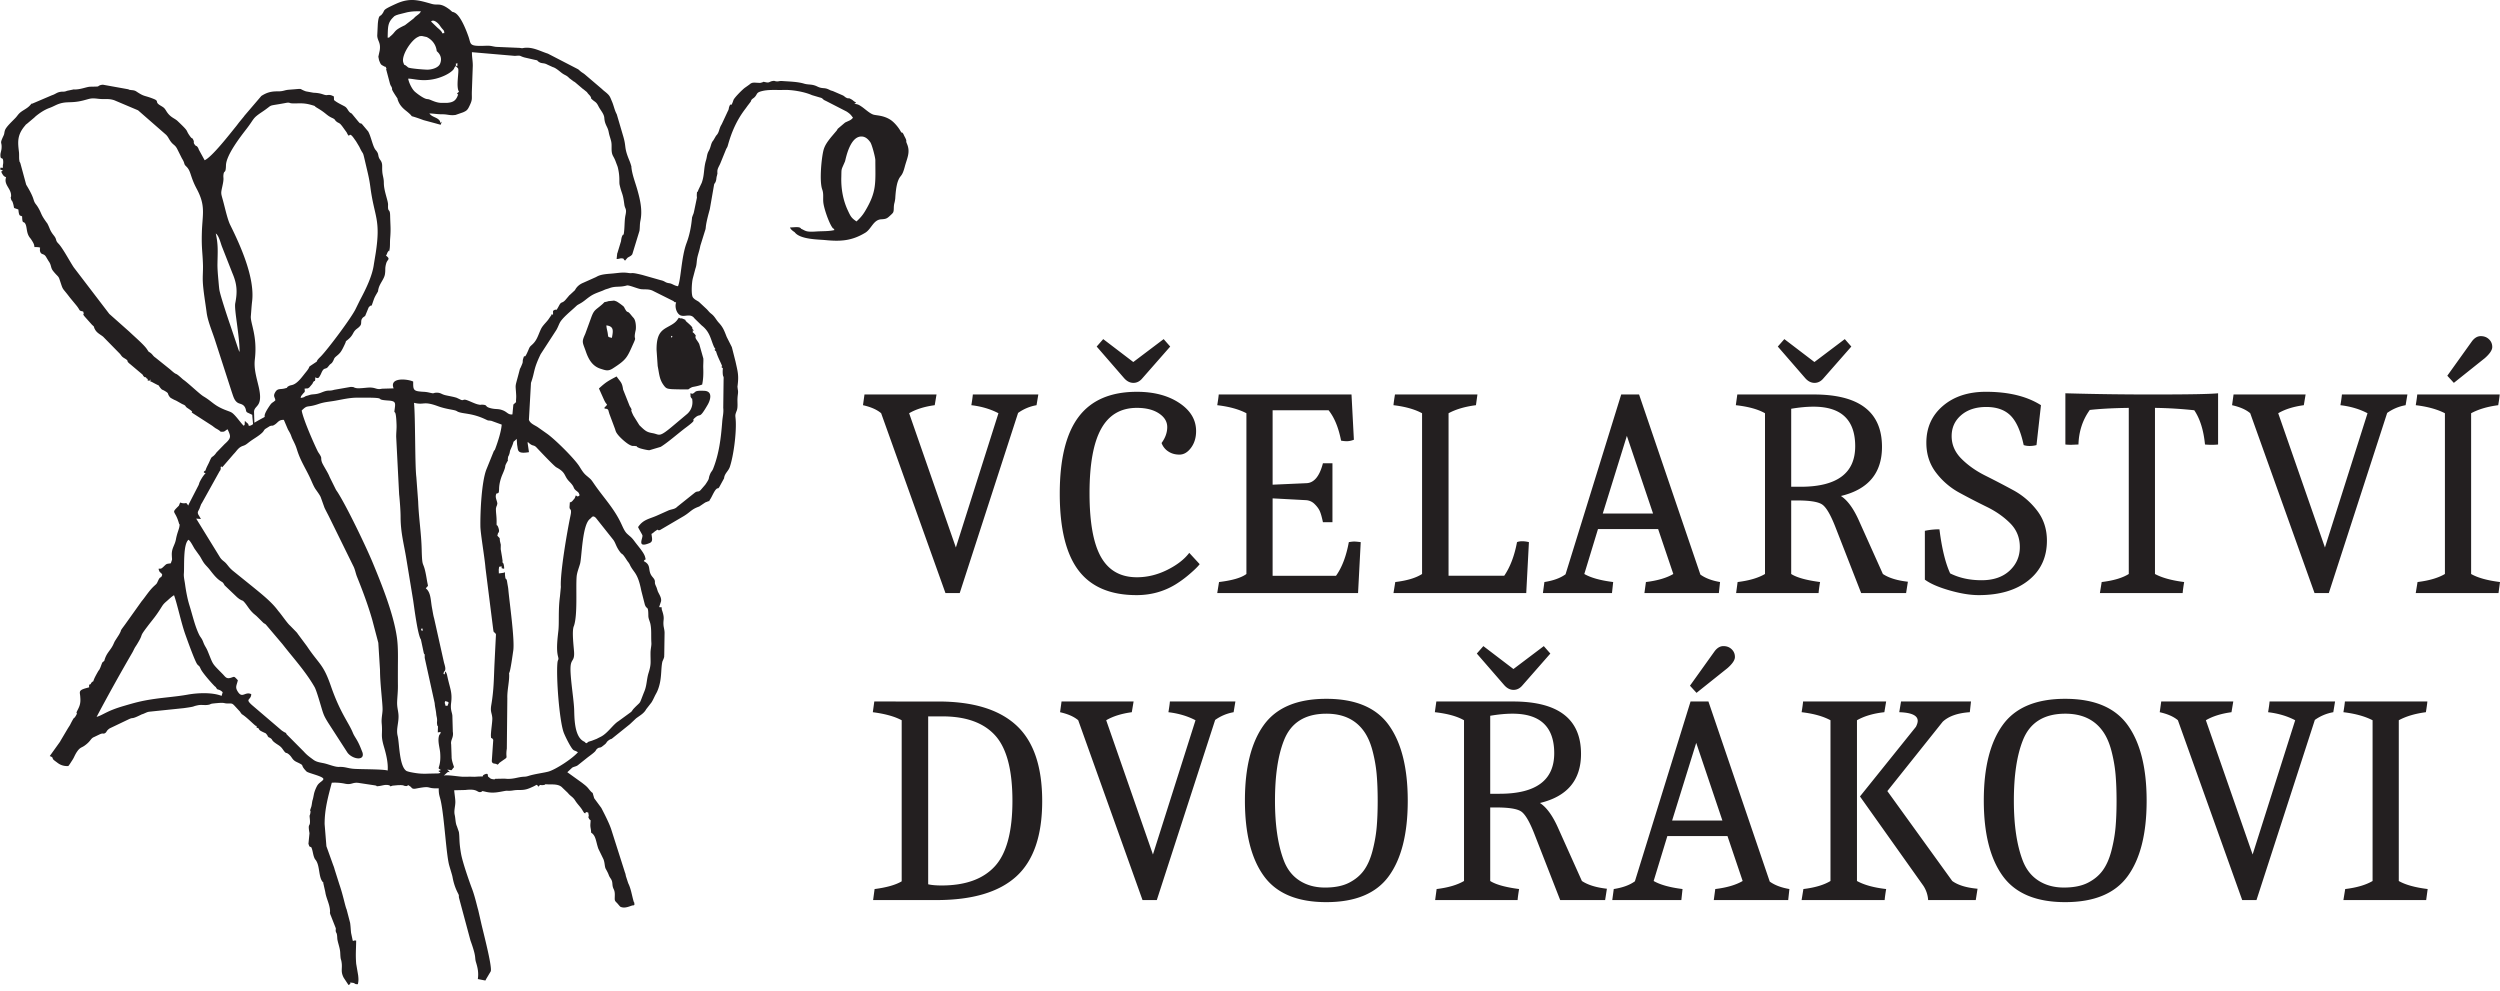 <svg xmlns="http://www.w3.org/2000/svg" xml:space="preserve" width="265" height="105" viewBox="0 0 265 105"><path d="M67.781 47.498c.15.062.885.24 1.06.224l1.189-.354c.71-.42 1.93-1.495 2.657-2.035 1.466-1.088.42-.567 1.005-1.07.614-.528.383.264 1.33-1.374.259-.448.582-1.414-.36-1.462-1.125-.056-.884.145-1.22.294-.173.078-.295-.213-.247.162l.004.164c.209.414.146-.016.196.479a1.64 1.64 0 0 1-.548 1.345l-1.322 1.111c-1.749 1.488-1.535 1.078-2.345.934-.613-.108-.767-.214-1.407-.846l-.634-1.018c-.5-1.022.079-.246-.395-1.014l-.698-1.754c-.102-.763-.27-.776-.687-1.38-.903.476-1.139.6-1.871 1.274l.462 1.032.027.06c.367.839.438.43.3.739-.128.116-.411.322.024.322.218.095.166.145.263.434l.02.071.023.068.59 1.578c.08.271.106.337.261.548.262.355.899.919 1.243 1.103.378.202.362.114.584.142.49.06-.068-.01.496.223m3.354-11.835c.008-.184-.03-.033.093-.029.143.005-.103.296-.093.029m-6.274.151c-.485-.116-.363-.044-.453-.559-.051-.29-.117-.453-.13-.765.8.107.73.542.583 1.324M41.66 1.857c.013-.013.03-.034.044-.046.146-.136.068-.082.207-.153.141-.074.173-.065.325-.123l.94-.237c.556-.104.817-.106 1.438-.1-.073.126-.047.116-.19.267l-.407.315-.045.046c-.02.018-.07.077-.089.095-.014.013-.032.033-.046.045l-.912.706c-1.277.594-.89.654-1.588 1.211-.12.095.03.092-.246.112.03-1.127-.003-1.57.569-2.138m50.032 20.536c-.302.502-.556.751-.9 1.08-.555-.373-.625-.529-.94-1.207-.477-1.027-.709-2.248-.673-3.475.03-1.006-.048-.657.392-1.684.059-.138.465-2.573 1.685-2.636.46-.025.77.28 1.001.612.171.245.53 1.597.53 1.904 0 2.41.174 3.293-1.095 5.406M47.18 74.32c.485.103.399.115.249.508-.253-.091-.116.2-.26-.23-.047-.14-.002-.16.011-.278m9.02-27.254c.041.027.063.043.084.058l.027.014c.264.14.243.034.502.233.002.002 1.89 2.02 2.16 2.166 1.071.574.772.894 1.379 1.51.628.637.328.6.686.932.02.019.085.064.106.082.091.077.154.108.195.187.144.269.117.31-.127.378l-.174-.118-.118.303-.192.23c-.01.011-.025.034-.034.046l-.148.127c-.026.015-.055.003-.146.043 0 .096-.032.475-.032.487.02.367.194.12.153.62-.01.113-.059.339-.068.384-.33 1.568-1.097 6.009-1.001 7.465l-.096 1.007c-.198 1.452-.072 2.746-.166 3.615-.088.82-.243 1.969-.041 2.74.119.458-.023.226-.065.73-.13 1.556.195 5.879.64 7.26.114.357.763 1.678 1.036 1.915.126.11.205.067.501.26-.693.768-2.428 1.848-3.105 2.04-.474.136-1.482.255-2.135.467a1.5 1.5 0 0 1-.462.084c-.681.024-1.176.315-2.074.204l-.963.02c-.237.042.142.098-.273.041-.31-.042-.274-.117-.506-.265l-.06-.294c-.22.009-.021-.062-.263.03-.14.052-.171.096-.222.128l-.021.044c.091-.062-.15.302 0 0a.5.5 0 0 0-.072.067 8 8 0 0 0-.612.021c-.307.022-.201.007-.486.004-.413-.006-.49.008-.92.004-.456-.005-1.717-.237-2.043-.119l.325-.299c.183-.115.01-.105.308-.062-.084-.115-.164-.18-.268-.27.631.038.306.2.719-.27-.04-.148-.27-.712-.257-1.1l-.045-1.296c-.092-.514.286-.702.173-1.366l-.045-1.622.001-.04c-.029-.406-.23-.614-.136-1.37.14-1.122-.1-1.473-.376-2.72-.025-.112-.067-.313-.091-.371-.083-.2-.067-.15-.168-.26l-.045.306c-.207 0-.1-.161-.069-.276.29-.215.038-.735-.029-1.073l-1.021-4.574c-.098-.323-.155-.751-.228-1.125-.147-.76-.1-1.637-.657-2.06l.083-.1c.21-.267.173.061.016-.89-.372-2.253-.475-.817-.534-3.153-.043-1.716-.311-3.336-.373-5.062l-.193-2.592c-.16-1.272-.094-6.256-.246-7.872 1.118.275.94-.227 2.527.355.892.329 1.687.37 1.946.495.192.093.07.057.237.12.568.214 1.467.123 2.843.772.408.191.175.095.642.167l1.098.4c-.046.736-.423 1.87-.668 2.528-.126.337-.072.109-.167.283l-.805 1.99c-.477 1.3-.637 4.255-.618 5.975.008.775.469 3.424.539 4.422l.817 6.49c.078.532.08.162.296.543-.057 1.053-.096 1.912-.148 2.94-.085 1.658-.058 2.83-.345 4.526-.131.77.053.808.103 1.387.031.354-.178 1.555-.145 1.958.032.395.024-.01.245.377l-.155 2.264c.08.367.352.165.599.368.271-.182.072-.084.19-.18.015-.011.035-.029.052-.04 1.102-.806.559-.194.753-1.487l.054-5.343c-.03-.911.262-1.899.183-2.667.132-.055.391-2.039.44-2.337.184-1.14-.393-5.103-.52-6.533-.015-.183-.061-.406-.097-.615-.065-.397-.05-.406-.206-.545l-.047-.336-.008-.324c-.133.07-.059.044-.252.079-.088.017-.293.038-.392.055l-.011-.403.041-.302.263-.052c.024.277-.066.154.19.26.044-.076.124.144.058-.308-.04-.264-.063-.263-.167-.385l.025-.128-.07-.477-.133-.785.01-.468-.09-.383-.03-.312-.245-.255.068-.268c.16-.15.12-.344.046-.57-.178-.534-.2.021-.193-.616.006-.64-.077-.907-.072-1.428.07-.34.079-.184.15-.516-.02-.356-.292-.668-.095-1.076.299-.031.248-.148.28-.43-.004-.608.194-1.227.362-1.61.51-1.165.09-.6.516-1.36.148-.265.002.033.058-.338.052-.348-.014-.032.108-.333.13-.32.067-.364.162-.57.576-1.25.047-.55.663-1.153l.044.642c.12.54-.064.995 1.255.769l-.154-1.052c.18.036.094.061.282.187M62.541 55c.207-.149.278-.439.628-.096l1.84 2.317c.256.35.277.683.668 1.223.359.495.163-.014.772.942.111.174.16.198.26.37.081.137.041.083.091.182.41.807.807.778 1.18 2.685l.369 1.448c.212.627.37.02.375 1.19 0 .336.163.582.226.913.124.648.05 1.22.097 1.981.019.298-.09.629-.092 1.068-.006 1.047.09 1.16-.211 2.122-.206.659-.172 1.277-.43 1.914-.645 1.599-.26.939-1.13 1.847-.118.121-.174.245-.28.355l-1.356.989c-.571.355-1.144 1.287-1.87 1.648-.17.085-.257.127-.422.215l-.521.204c-.442.138-.36.084-.532.265-.427-.14.008-.007-.26-.16l-.087-.046c-1.014-.542-.963-2.61-.996-3.397-.055-1.277-.523-3.892-.35-4.762.109-.548.407-.425.337-1.37-.046-.627-.231-2.12-.034-2.646.008-.021.02-.044.027-.066.4-1.17.182-4.006.284-5.227.036-.432.258-.973.363-1.355.189-.688.223-4.154 1.055-4.753M44.667 66.603c.158.172.132-.25.13.28-.195-.132-.175.017-.13-.28m1.99 13.177c.127 1.646-.443 1.628.045 1.791-.109.128.168.092-.191.108.026.32-.023.035.14.163-.02.067.168.053-.168.14l-1.013.021c-.813.038-1.267-.016-2.01-.167a3 3 0 0 1-.352-.102c-.798-.452-.77-2.977-.955-3.723-.19-.756.153-1.439.083-2.284-.041-.478-.161-.769-.139-1.354.023-.579.088-1.054.082-1.72-.006-.571-.004-1.143-.003-1.715.001-1.092.046-2.3-.099-3.336-.35-2.506-1.586-5.578-2.55-7.909-.727-1.757-2.743-5.955-3.747-7.528-.06-.094-.12-.167-.18-.273l-.663-1.339c-.165-.461-.725-1.272-.825-1.59-.16-.513.102-.307-.326-.947-.06-.089-.055-.078-.095-.15l-.023-.048c-.388-.786-1.552-3.417-1.687-4.305.666-.66.505-.256 1.756-.682.698-.238 1.126-.232 1.908-.376.673-.124 1.415-.292 2.107-.3 3.923-.04 1.557.185 3.405.302.854.055.76.269.66 1.045-.063.497.154-.392.217 1.544.014.424-.043.844-.038 1.266l.311 6.087c.073.663.155 1.776.155 2.387.001 1.686.367 2.937.607 4.433l.726 4.418c.097.633.474 3.67.82 4.144l.303 1.426a1 1 0 0 1 .033.104c.008.002.026.015.066.056l.003.366 1.056 4.799c.022.398.138.747.172 1.223.044.301.079.288.086.594.003.164-.028.19-.006.368.033.283.046.189.1.28l-.016.43-.005.21.314-.055c-.11.437-.094.189-.14.293-.249.574.036 1.377.077 1.905m-5.564 1.897c-.478-.157-2.868-.124-3.607-.184-.652-.052-.91-.23-1.553-.2-.375.018-1.012-.235-1.417-.344-.465-.126-.905-.124-1.3-.417-.415-.308-.654-.464-1.023-.875l-1.822-1.834c-.097-.159.071-.067-.21-.202-.118-.065-.177-.107-.29-.182l-3.146-2.688c-.823-.728-.1-.502-.093-1.17-.673-.332-.952.563-1.47-.34-.247-.428-.067-.607.05-1.135-.458-.491-.332-.372-.791-.248-.44.119-.542-.128-.81-.399-1.214-1.232-.978-.941-1.604-2.457-.161-.39-.303-.507-.45-.905-.19-.508-.292-.483-.477-.874-.442-.931-.687-2.064-1-3.057-.197-.628-.357-1.44-.466-2.242-.052-.382-.155-.772-.124-1.134.061-.723-.096-3.121.491-3.576.209.141.454.634.596.874l.032.058.483.677c.167.203.313.55.513.834.176.252.39.436.587.684.327.415.682.9 1.129 1.213l.11.07.055.036c.105.075.054 0 .19.168.115.143.041.082.137.223l1.336 1.274c.242.18.097.105.378.262.207.115.172.021.382.259.3.34.477.715.876 1.104.18.175.018.026.189.17l.196.164.046.043.045.045c.014.012.033.032.046.044l.499.496c.21.217.18.138.36.274l1.778 2.097c1.147 1.476 2.445 2.88 3.399 4.543.186.325.535 1.533.66 1.953.275.923.31 1.071.782 1.833l2.055 3.182c.539.696 1.866.902 1.578-.045l-.153-.384-.026-.065c-.372-.934-.65-1.165-.833-1.614-.448-1.106-1.339-2.097-2.333-4.966-.824-2.38-1.23-2.264-2.54-4.224l-.888-1.195c-.127-.16-.103-.173-.276-.35l-.624-.638c-.27-.219-.91-1.166-1.206-1.501a2 2 0 0 1-.081-.1c-.688-.933-1.778-1.782-2.699-2.537l-2.095-1.69c-.363-.323-.367-.37-.649-.707-.256-.307-.427-.32-.679-.675l-2.541-4.13.492.039a.2.2 0 0 0-.014-.047l-.179-.298c-.287-.418-.011-.5.092-.872l.14-.364.037-.05.036-.055 1.874-3.371c.12-.17.009.059.095-.16.094-.24-.031-.073.044-.329.253-.062-.022.26.31-.125l1.05-1.217c.272-.266.43-.582.773-.77.203-.113.266-.083.495-.217.116-.068.31-.229.415-.308.444-.333.929-.582 1.315-.943.205-.191.156-.223.321-.4l.505-.316c.362-.122.209.046.543-.172.345-.225.393-.503.948-.495l.43 1.012c.085.156.188.309.286.529.081.18.109.318.208.515.493.979.375.918.669 1.676.332.857.855 1.686 1.242 2.544.151.333.306.73.501 1.034.091.142.517.7.586.925l.388 1.083c.165.35.343.667.512 1.013l2.53 5.144c.189.342.266.82.396 1.14.617 1.533 1.158 2.966 1.627 4.596l.639 2.427.18 2.888c.001 1.472.293 3.584.27 4.236-.015.437-.141.9-.09 1.432.112 1.175-.14 1.19.244 2.482.24.811.452 1.731.388 2.498M23.49 73.763c-.982-.384-2.503-.33-3.61-.13-1.195.214-2.337.284-3.52.455-1.425.206-2.105.41-3.294.758-1.791.527-2.083.92-2.827 1.145a204 204 0 0 1 3.77-6.787c.116-.2.136-.267.246-.476.075-.143.155-.248.24-.386.86-1.4.11-.586 1.134-1.939.613-.81.847-1.02 1.48-2.034.101-.161.176-.278.309-.415.093-.097.227-.207.332-.3.202-.183.447-.414.698-.562.346.945.763 2.96 1.21 4.2.138.383 1.024 2.884 1.271 3.15.2.216.172.079.346.468.214.476 1.527 1.92 1.546 1.879.008-.015.032.03.048.043l.146.222c.268.09.383.111.588.323zm.356-30.322c-1.188-.477-1.341-.872-2.277-1.426-.373-.221-1.444-1.246-2.015-1.682-.172-.133-.072-.036-.253-.2-.947-.86-.349-.151-1.269-.978l-1.555-1.247c-.253-.168-.29-.308-.458-.447-.352-.294-.134.016-.448-.454-.32-.48-1.405-1.404-1.855-1.842l-2.133-1.893-3.765-4.93c-.405-.603-1.18-2.07-1.628-2.524-.366-.37-.115-.392-.49-.863-.418-.527-.388-.68-.633-1.168-.078-.157-.006-.033-.106-.171-.698-.96-.5-.904-.915-1.612-.248-.424-.351-.387-.491-.86-.156-.52-.51-1.125-.78-1.568l-.615-2.268c-.146-.371-.046.095-.114-.33-.04-.244-.005-.602-.038-.872-.122-1.024-.202-1.747.579-2.71l.126-.145.019-.02c-.253.23.337-.35 0 0l.074-.068.734-.62c.153-.12.176-.168.284-.255.424-.338.894-.653 1.414-.843.247-.09.402-.169.626-.276 1.135-.545 1.533-.15 2.99-.529.77-.2.772-.262 1.582-.167.686.081 1.024-.057 1.664.147l2.533 1.072 2.985 2.607c.206.233.192.261.365.536.391.622.548.42.847 1.05l.45.9c.374.589.146.559.462.858.523.5.39 1.03 1.103 2.363.985 1.84.609 2.652.551 4.65-.047 1.679.075 2.007.118 3.425.018.596-.046 1.213-.016 1.81.047.939.273 2.227.402 3.223.118.911.572 1.974.857 2.841l1.808 5.594c.169.482.269.929.65 1.154.27.16.766.084.88.907.02.02.049.024.06.06.01.034.043.044.058.053l.524.248c.017.354.07.71.081.974-.077.077-.042.067-.215.143-.174.075-.069.023-.23.055-.096-.317-.02-.13-.419-.531-.049.65.011.352-.128.517-.267-.265-.566-.69-.856-1.012-.436-.484-.477-.415-1.124-.676m-.339-17.35 1.12 2.85c.5 1.162.548 1.986.308 3.204-.133.682.473 3.468.458 5.17l-.064-.13c-.007-.018-.021-.044-.029-.065l-.911-2.704c-.176-.504-1.062-3.148-1.143-3.729-.037-.27-.065-.634-.089-.897-.05-.546-.117-1.265-.108-1.795.022-1.303.094-2.046-.18-3.248.321.225.477.887.638 1.343m.058-6.33c.212-.949.074-.839.12-1.24.066-.542.244-.035.266-.992.025-1.088 1.523-3.02 2.179-3.867.856-1.105.597-1.095 1.64-1.79 1.372-.916.326-.543 2.558-.965.396-.075.314.035.617.05.714.034 1.165-.097 2.101.18.534.157.126.04.59.312.957.562.962.775 1.57 1.053.398.182.205.192.49.41.142.109.186.095.289.168.134.097.085.067.188.18l.082.099.488.675c.418.883.113-.336.823.704.063.092.074.11.153.21l.373.621c.521 1.12.271.11.71 1.995.191.816.34 1.388.453 2.256.418 3.209 1.123 3.386.57 6.996l-.192 1.165c-.16 1.275-.889 2.733-1.48 3.837l-.449.912c-.424.915-2.953 4.289-3.698 5.05l-.045.045c-.632.618-.134.338-.552.616-1.08.723-.263.132-1.023 1.053-.313.38-.75 1.033-1.268 1.262-.215.094-.34.066-.533.18-.414.24.178.08-.395.236-.481.132-.748-.032-.997.369-.29.466-.049.54-.008.889-.272.283-.327.168-.601.57-1.268 1.857.403.625-1.623 1.808l-.035-1.155c.02-.752 1.017-.43.484-2.691-.233-.99-.515-1.89-.399-2.868.293-2.48-.484-3.837-.424-4.575.038-.464.078-1.113.135-1.58.306-2.524-1.264-5.965-2.32-8.093-.3-.604-.558-1.835-.783-2.645-.202-.732-.221-.689-.054-1.44M9.6 72.73c.01-.045.006-.106.02-.212-.014.107-.009.167-.02.212m86.53-57.51c-.172-.39.09-.138-.258-.775-.012-.02-.11-.237-.118-.249-.194-.312-.107.043-.307-.314-.221-.395-.667-.934-1.069-1.191-.689-.44-1.364-.444-1.726-.522-.415-.09-.948-.615-1.312-.859-.298-.202-.42-.269-.785-.3.326-.2.168-.049.158-.16-.292-.154-.247-.198-.487-.33-.39-.212-.169-.024-.44-.126-.198-.074-.22-.15-.418-.27l-1.081-.47c-.364-.104-.216-.073-.507-.199-.446-.192-.6-.018-1.156-.289-.564-.277-.91-.153-1.4-.302-.672-.207-1.621-.223-2.28-.273-.343-.026-.366.047-.6.036-.277-.014-.177-.089-.48-.034-.273.05-.328.189-.592.142-.631-.111-.08-.077-.705.054l-.476-.026c-.26-.013-.405-.004-.606.157-.015.012-.034.032-.049.044l-.423.3c-.242.147-1.184 1.093-1.267 1.345-.311.95-.23.164-.426.646-.105.26-.019.26-.183.554l-.593 1.27c-.095.209-.134.205-.243.505-.059.162-.105.369-.196.534-.137.248-.14.147-.29.42l-.201.344c-.012.015-.031.033-.043.049-.24.318-.199.642-.451 1.081-.197.343-.165.606-.282.975-.26.825-.146 1.517-.446 2.362l-.01.034c.04-.08-.009.032 0 0l-.042.084-.33.697c-.002.006-.004.03-.006.037-.002.009-.012.031-.015.04-.08.207-.105-.044-.125.35-.027.534.088.004-.105.913l-.187.9c-.065.317-.087.267-.179.544-.067.203-.021.017-.048.225l-.005.057c-.09.878-.261 1.723-.564 2.529-.562 1.497-.592 3.88-.909 4.58-.402-.05-.606-.276-.915-.316-.49-.064-.431-.22-.904-.32l-1.957-.557c-.23-.057-.793-.195-1.01-.198-.247-.003-.174.03-.492-.016-.574-.082-.924-.012-1.592.054-.543.053-1.199.062-1.684.308l-.166.088-1.308.585c-.404.164-.706.42-.894.79l-.534.496c-.015.012-.038.027-.053.04l-.416.491c-.36.411-.428.13-.67.585-.455.852-.15.208-.652.588l.003.389c-.323-.017-.135-.037-.196.092-.146.183-.227.34-.373.52-.25.31-.56.582-.736.97-.291.64-.405 1.151-.917 1.61-.254.229-.256.242-.377.529-.592 1.409-.331.175-.568.962-.093.309.007.264-.1.536-.393.985-.084-.042-.442 1.287-.344 1.283-.262.829-.199 2.039.016.302-.028.484-.013.735l-.286.258-.099 1.044c-.474.05-.527-.245-1.024-.436-.494-.191-.697-.082-1.23-.209-.74-.175-.322-.339-.871-.383-.336-.027-.108.065-.555-.038-.374-.087-1.083-.47-1.338-.493-.213-.019-.2.1-.427.018l-.472-.223c-.383-.121-.766-.174-1.175-.269-.513-.119-.493-.315-1.118-.258l-.204.057c-.382-.053-.514-.138-1.022-.164-.227-.01-.293-.02-.493-.044-.615-.077-.59-.344-.59-1.04-.602-.287-2.561-.48-2.074.722l-1.23.036c-.615.14-.64-.148-1.381-.123-.302.01-1.04.118-1.336.061-.397-.076-.123-.113-.597-.129l-1.753.307c-.571.174-.54-.02-1.178.219-.219.082-.333.142-.614.205-.281.061-.494.046-.724.097l-.322.098c-.411.102-.173.16-.722.247.094-.355-.013-.093.165-.34.266-.367.32-.187.251-.647.481-.064.251.04.509-.132l.323-.381c.013-.025.045-.102.059-.126.197-.363.237.066.249-.567l.116.06c.23.08.284-.051.403-.259l.066-.122.084-.191c.254-.555.394-.306.635-.543l.237-.289c.014-.014.036-.028.05-.04.015-.014.038-.028.052-.04.126-.112.077-.034.175-.183.239-.363.085-.355.438-.646.177-.147.244-.204.372-.352.19-.224.372-.624.512-.922.219-.462-.037-.168.271-.426.138-.117.384-.3.593-.696l.065-.119c.252-.403.457-.38.71-.72l.027-.044c.102-.178.018-.44.121-.63.124-.226.214-.21.363-.352l.363-.883.027-.04.035-.036c.359-.345.158.171.367-.428.195-.558.186-.547.445-.995.219-.379.064-.092.186-.544.147-.536.594-.988.67-1.489.08-.532-.024-.578.13-1.134.134-.478.5-.418-.019-.837.128-.174.102-.242.19-.378.282-.437-.014.365.166-.164.099-.42.047-.814.085-1.268.088-1.041.022-1.35-.002-2.436-.02-.827-.263-.25-.22-1.125.02-.432-.448-1.461-.447-2.34.001-.513-.13-.717-.166-1.217-.04-.569.074-.815-.211-1.207-.335-.46-.065-.57-.486-1.053-.311-.357-.485-1.42-.796-1.97l-.666-.792c-.25-.193-.054.12-.38-.255l-.658-.8c-.188-.182-.06-.035-.202-.143-.252-.194-.291-.506-.602-.674-.328-.178-.846-.418-1.115-.664l-.013-.38c-.269-.135-.402-.198-.767-.138-.332-.005-.522-.23-1.391-.256l-.81-.148c-.9-.318-.074-.297-1.757-.177-.542.038-.599.18-1.214.177-.72-.006-1.166.115-1.751.488l-1.795 2.099-.037.055-.04.053-.481.585-.04.052-.238.312-.08.1c-.66.814-2.518 3.208-3.298 3.558l-.608-1.107c-.061-.131-.036-.137-.113-.25-.18-.264-.154-.059-.325-.292-.216-.29.006-.211-.177-.548-.148-.275-.066.01-.31-.325-.595-.812.032-.338-1.341-1.64-.331-.313-.777-.367-1.197-1.063-.218-.36-.287-.374-.657-.601-.584-.36-.062-.43-.668-.673-1.049-.42-.944-.192-1.84-.789-.247-.165-.463-.125-.707-.175-.18-.037.036.026-.154-.061l-2.691-.484a2 2 0 0 0-.226.032c-.528.177.13.157-1.109.18-.385.007-1.055.317-1.703.292-.01 0-.035-.007-.045-.007l-.729.152c-.002.001-.055.033-.178.063-.193.046-.253.01-.446.035-.461.056-.56.245-.97.372l-1.994.851c-.264.133-.007-.136-.324.217-.353.393-.861.543-1.197.914-.079.086-.215.272-.282.347-.313.354-1.078 1.013-1.19 1.42-.085.307-.027.298-.156.571-.432.915-.136.545-.192 1.306-.017.242-.115.49-.12.658-.02.68.254.144.293.693.026.368-.07.36-.022.708-.592.006-.085-.027-.317.108.176.167-.184.064.274.14l-.036.106c-.172.038-.084-.013-.073.123 0 .01.008.048.01.058s.02.039.035.055c.183.328.26.332.435.42-.262.75.462 1.141.526 1.835.037.403-.09.116 0 .47.066.258.092.08.2.423.219.703-.082.425.578.69.068.8.183.587.396.731.024.942.167.374.373.85.147.337.087.87.388 1.321.096.144.117.134.228.31.218.345.291.467.316.767.83 0 .558.117.579.182.016.05-.022.155.03.306.127.367.382.157.615.539l.271.453c.333.447.197.692.485 1.053.452.57.555.52.671.863.447 1.328.191.743 1.11 1.96l.692.839c.467.584.194.52.715.636.184.54-.195.083.169.549l.768.861c.351.315.104.11.317.495.206.376.568.529.861.765l1.653 1.685c.315.297.23.377.588.59.634.378.072.205.625.633l1.305 1.101c.055.07.076.143.113.176.183.163-.032.059.25.121.09.123.043.116.19.171.01.255-.047.171.248.171l.087-.158-.06.254c.237.07.086.017.317.135l.293.155c.484.24.16.04.474.413.194.232.166.136.436.295.48.282.278.25.46.531.128.198.143.198.513.395.105.056.157.064.305.143l.58.329c.48.2.256.193.512.39l.054.037c.944.622.14.26.602.573l2.028 1.308c.1.076.16.127.254.192.133.094-.024-.008.108.074l.117.065c.581.33.23.294.601.298.258.003.296-.152.539-.26.35.749.418.914-.31 1.56l-.849.875c-.1.118-.091.14-.197.252-.363.393-.26.035-.582.767-.082.186-.078.165-.148.306-.099.198-.205.41-.255.607-.002.001-.416.201.015.28-.342.34-.622.905-.662 1.01-.044.12-.025.122-.093.27l-1.011 1.967c-.053.111-.019.081-.084.184-.258-.387-.161-.216-.513-.235l-.103-.014c-.021-.003-.097-.027-.114-.03a.4.4 0 0 1-.105-.036h-.02l-.136.335c-.882.883-.413.373.006 1.848.084.295.109-.048.054.355-.04.29-.245.689-.367 1.353-.12.659-.464.928-.44 1.666.022.644.081.323-.103.879-.203.05-.303.015-.496.111-.02.01-.211.188-.213.19-.396.399-.368.223-.594.285.134.527.216.28.392.632-.162.48-.166.06-.417.587-.185.388-.126.317-.415.58-.521.472-.882 1.064-1.262 1.535-.017.022-.067.08-.084.1L13.256 66.2c-.732.989-.216.318-.64 1.074l-.386.603c-.093.145-.085.144-.155.293l-.084.185c-.304.626-.726.87-.936 1.696l-.2.162c-.078.151-.156.41-.228.572-.151.343-.101.153-.269.455-.166.298-.394.698-.465.975-.14.082-.056.005-.162.11-.108.105-.037.045-.122.19l-.163.073v.27c-.23.059-.644.163-.813.275-.274.181-.137.373-.123.777.06.655-.074.948-.307 1.401-.244.476.115.084-.162.556-.292.5-.023-.195-.629 1l-.212.33-.033.058-.77 1.3-.025.055-1.097 1.53.177.076c.27.174-.029.142.379.445l.213.157c.345.278.71.403 1.193.385.153-.172.263-.375.406-.59.188-.284.192-.35.346-.643.08-.154.256-.433.414-.58.194-.18.311-.176.553-.347.695-.49.633-.767 1.021-.921l.581-.278c.399-.189.37 0 .589-.14.186-.116.111-.251.486-.5l1.955-.934c.668-.319.183.072 1.361-.509.22-.108.068-.017.285-.111.55-.238.353-.178 1.074-.26l3.186-.33c1.43-.2.735-.15 1.502-.307.314-.065.65.006.97-.028.419-.045.244-.113.62-.154 1.412-.154.998-.003 1.581-.003.417 0 .443-.024.698.242l.561.608c.1.119.015.043.111.162.157.194.023.064.236.213.571.402 1.339 1.225 1.371 1.147.007-.016.037.018.053.03l.015.182.166.014c.135.248.172.268.421.393.452.23.308.094.496.323.13.159.007.093.166.246.19.183-.055-.048.164.088.391.243-.02.185.847.738.385.246.433.39.625.642.277.367.197.074.57.408.013.012.033.03.046.045l.045.046c.222.24.262.477.683.675 1.015.48.246.189 1.05 1.007.169.172 1.683.49 1.78.765.064.182-.38.355-.591.654-.12.167-.326.62-.397.953-.059.28-.07.38-.13.6-.068.244-.003-.066-.063.25l-.055.346c-.022.103-.01.07-.037.163l-.109.315c-.04.285.071-.02.005.38-.052.307-.103.122-.062.497.126 1.18-.255.324-.027 1.617l-.11 1.125c.127.344.052.257.301.365.15.312.166.685.288 1.029.106.296.14.234.262.453.356.631.232 1.697.657 2.192.02.024.035.037.047.05-.02-.125.092.085 0 0l.01.047.221.98c.088.653.467 1.272.5 1.98.01.203-.008.106-.01.24l.062.206.021.039.536 1.362.005.041-.015.244c.058.327.14.098.169.772.016.392.291 1.006.314 1.54.04.915.08.534.154 1.09.082.617-.134.918.222 1.579l.502.76c.472-.226-.124-.299.415-.237.34.038.175.172.577.147.083-.364.073-.547.029-.945l-.208-1.221c-.07-.963-.021-1.32 0-2.448-.268-.06-.213.052-.362.014l-.179-.837c-.048-.444-.035-.562-.1-1.055l-.374-1.435-.025-.055c-.155-.41-.35-1.457-.742-2.593l-.5-1.578a3 3 0 0 0-.157-.473L34.6 89.7l-.19-2.345c-.002-1.568.357-2.859.76-4.386.44-.033.983.014 1.368.097.797.174.793-.203 1.587-.06l1.656.25c.356.095-.08.116.362.07.37-.038.65-.178 1.024-.105.342.066.017.215.44.06l.597-.056c.221.016.091-.018.336 0 .381.027.118.043.42.088.443.067.09-.258.51.04.288.202.025.085.232.211.15.092.393.023.533-.002 1.627-.305.852.051 2.272-.003-.007.741.106.803.23 1.402.372 1.786.567 5.68.885 6.784.114.399.309 1.007.343 1.197.103.585.276 1.15.557 1.696.192.372.08.22.133.528l1.215 4.524c.67 1.84.418 1.76.587 2.31.19.613.29 1.122.195 1.779l.796.157.034-.057.024-.042.037-.074.473-.794c.2-.437-.842-4.363-1.01-5.134l-.318-1.388c-.085-.253-.353-1.465-.653-2.245-.275-.715-1.003-2.801-1.161-3.703-.234-1.333-.134-1.646-.229-2.303l-.21-.61c-.166-.352-.144-.826-.233-1.203-.101-.431.05-.848.066-1.314.01-.345-.085-.86-.123-1.302l1.18-.028c1.297-.157 1.22.252 1.578.223.347-.029-.042-.186.565-.038.821.201 1.4.028 2.137-.098l.102-.009c.67.038.622-.086 1.371-.078.64.005.916-.12 1.443-.362.406-.187.323-.244.48-.097l.069.11c.278-.32.145-.11.55-.179.443-.076-.161-.097.412-.07.53.023 1.212-.075 1.605.376l.554.527c.295.377.518.39.795.835.245.392.571.664.786 1.061l.16.244c.307.02.086.036.17-.115l.254.059.056.327-.043.173c.239.552.267.02.218.673-.034.463.065.484.074.959.513.304.499.934.765 1.701l.546 1.124c.155.413.113.787.243 1.018.433.765.225.588.523 1.026.287.424.083.658.317 1.123.177.352.098.718.11 1.065.009.239.168.3.318.487l.22.257c.006-.015.031.035.05.048.403.2.843.017 1.196-.107.202-.071.287.02.305-.164-.06-.396-.024-.078-.084-.282-.195-.659-.276-1.337-.578-1.938l-.246-.754c-.066-.375-.057-.228-.156-.564l-1.372-4.307c-.195-.65-.748-1.726-1.076-2.356l-.727-.986c-.073-.126-.017-.01-.073-.196-.224-.738.039-.103-.53-.826-.24-.306-.426-.422-.705-.648l-1.569-1.127.508-.474c.195-.131.431-.122.622-.28l1.056-.842c1.109-.81.68-.628.985-.897.211-.186.264-.046.504-.219l.257-.202c.29-.218.163-.273.493-.498.196-.134.157-.058.303-.148l1.852-1.488.05-.04.65-.613c.382-.292.841-.526 1.077-.972l.564-.724c.132-.205.258-.48.34-.651.129-.266.204-.358.303-.6.491-1.187.323-2.242.514-3.081l.137-.323c.078-.24.043-.125.06-.398l.034-2.334c-.003-.278-.092-.59-.106-.725-.081-.72.168-.69-.167-1.664-.118-.348.161-.28-.303-.33l.205-.622c.05-.376-.158-.647-.342-1.034l-.098-.307-.016-.056c-.068-.2-.21-.406-.197-.612.021-.334-.205-.466-.367-.713-.408-.622.013-1.106-.81-1.527.134-.307.267.028.128-.471-.127-.454-.78-1.177-1.066-1.569-.39-.534-.45-.504-.838-.87-.272-.258-.443-.692-.63-1.088-.757-1.61-1.845-2.718-2.818-4.126-.401-.581-.316-.489-.862-.949-.326-.273-.508-.596-.741-.966-.516-.819-2.518-2.81-3.41-3.455l-1.002-.707c-.32-.218-.783-.362-.94-.775l.219-3.922c.431-1.215.22-1.37 1.027-3.042l1.667-2.572c.147-.25.245-.527.35-.735.262-.527 1.193-1.263 1.65-1.695l.18-.167c.196-.142.426-.206.88-.57.763-.606.91-.635 1.818-.982l.188-.084.063-.029c.148-.058.245-.078.414-.134l.128-.046.064-.023c.624-.19 1.015-.035 1.73-.243.225-.066 1.15.353 1.528.394.38.041.776-.032 1.19.149l2.209 1.103c.262.183-.062.07.303.148-.183.46.047 1.243.514 1.393.422.135.94-.193 1.33.188.091.09.024.037.13.146l.73.713c.882.688.938 1.426 1.288 2.228.07.158.063.103.18.29-.22.04.03.204.057.23.18.635.478 1.116.651 1.591l-.102.06.173.144a3 3 0 0 0-.009.632c.038.364.11.116.084.56l-.037 2.998c.057.55-.062.88-.107 1.462-.134 1.747-.332 3.4-.965 4.997-.106.264-.199.29-.297.512-.29.653.042.336-.535 1.177l-.42.487c-.32.396-.363.108-.702.372L71.78 53.72c-.242.255-.507.234-.891.372l-1.185.531c-.842.386-1.525.422-2.067 1.249.087.217.425.754.459.87.082.292-.658 1.412.764.821.39-.162.242-.527.198-.97.19-.093.253-.197.42-.307.469-.31.029-.028.468-.092l2.546-1.495c.729-.447.794-.718 1.62-1.004l.585-.392.054-.034c.06-.035.13-.052.194-.08.417-.188.073.133.37-.316.145-.22.367-.772.58-.994.252-.263.119.036.332-.218l.474-.867c.084-.15.034-.054.071-.223.098-.438.448-.648.597-1.097.394-1.197.684-3.495.625-4.794-.032-.697-.124-.575.1-1.15.138-.353.06-.855.08-1.287.02-.46.104-.628.032-.963l-.035-.29c.165-1.202.038-1.56-.21-2.682l-.385-1.514c-.01-.022-.046-.09-.058-.113l-.486-.964-.026-.065c-.255-.662-.387-.984-.811-1.442-.282-.305-.419-.639-.73-.894-.19-.156-.196-.148-.374-.35a8 8 0 0 0-.17-.188l-.84-.784c-.255-.17-.446-.228-.626-.463-.216-.281-.126-1.631-.012-2.036l.266-1.007c.185-.503.098-.781.25-1.359.112-.424.186-.601.278-1.081l.473-1.518c.082-.24.09-.285.102-.43.054-.653.43-1.907.432-1.942l.452-2.598c.073-.2.127-.132.205-.43.044-.167.024-.176.051-.32.046-.25.014-.037.065-.277.067-.311.012-.064.025-.393.012-.307.215-.558.336-.875l.6-1.475c.128-.226.123-.185.193-.436.395-1.419.955-2.672 1.849-3.834.08-.107.066-.088.15-.206.044-.06.105-.151.157-.21l.256-.338c.051-.113.061-.15.057-.157-.1.132-.01-.017 0 0l.016-.022c.09-.122.216-.173.319-.274.335-.33.155-.482.72-.639.753-.21 1.592-.114 2.384-.143.839-.03 2.183.188 2.989.552l.841.25c.383.087.222.193.629.357l2.204 1.132c.425.283.459.37.674.654-.209.265-.379.296-.694.446-.147.071.011-.026-.178.097l-.734.624c-.105.156-.073.156-.225.318l-.495.583c-.333.426-.649.817-.797 1.37-.208.786-.459 3.284-.135 4.173.162.444.072.854.11 1.324.054.636.566 2.127.941 2.68.193.285.05-.05.247.292-.575.146-1.265.108-1.93.154-1.134.079-1.122-.075-1.616-.295-.122-.282-.841-.113-1.159-.142.008.02-.019.187.483.51.576.782 2.512.764 3.258.838 1.64.163 2.814.074 4.229-.78.646-.39.856-1.376 1.69-1.423.568-.032.629-.097 1.048-.49.133-.125.027-.019.099-.096l.064-.07c.006-.01.025-.031.031-.04.156-.259.025-.592.17-1.088.024-.079.072-.378.075-.437.026-.47.094-1.305.285-1.821.269-.724.42-.38.724-1.534.248-.937.623-1.54.222-2.45zM44.767 3.825l.465.1c1.029.521 1.05 1.47 1.063 1.493.025.043.694.506.355 1.333-.179.436-.854.623-1.324.633-.257.006-1.862-.113-2.064-.237-.016-.01-.116-.099-.14-.118-.418-.342-.2.031-.36-.378-.287-.732.87-2.483 1.578-2.746.218-.082-.192-.006.203-.075.117-.02.115-.01.224-.005m1.837-1.144c.407.61.473.444.495.827-.501.035.135.132-.718-.56l-.688-.666c.255-.295.762.177.91.399m1.378 4.776c.233-.224.123-.291.337-.458.038-.444-.086-.183.175-.301-.043.538.08.19-.175.301.02.022.224.23.238.256.139.27-.258 1.968.103 2.473-.071.046-.36.262-.09.262-.207.64-.486.86-1.179.913-.06.005-.582.003-.636.001-.51-.015-.98-.266-1.213-.348-.223-.078-.182-.026-.377-.078-.312-.084-.882-.495-1.158-.734l-.05-.042-.128-.142c-.243-.306-.494-.839-.562-1.223.531-.023 1.504.37 2.969-.008.603-.156 1.327-.466 1.746-.872M40.25 5.35l-.14.638-.002.035.069.352c.2.526.213.472.518.645.28.161.088-.105.236.173.175.33-.015-.073.003.162l.41 1.54c.127.329.03.065.151.306.202.401-.212-.047.531 1.079.222.334.044.03.14.311.158.467.437.807.851 1.133 1.258.995-.195.239 1.878 1.01l1.358.366c.161.047.267.075.457.125.285-.763-.053.105-.065-.368-.25-.442-.824-.4-1.132-.83.445.004.827.089 1.356.087.597-.002.826.156 1.42.069l.797-.277c.315-.14.447-.215.62-.56.429-.854.277-.801.315-1.754l.095-2.62c.002-.551-.091-.862-.092-1.44l4.556.392c.74-.06.424 0 1.018.168l1.101.252c.414.082.151.04.419.217.311.208.518.075.89.282l.589.269c.309.077.711.442.952.624.362.273.472.207.8.551l.472.353c.063.034.056.013.165.104l.798.68.041.023.392.318c.056.074.045.079.15.196.03.035.17.183.174.188.258.376-.045.14.239.404.298.277.417.228.65.696.233.466.595.797.628 1.254.03.428.135.652.292.976.195.403.145.533.288.988.046.148.097.312.141.494.13.518-.068 1.087.21 1.585.248.446.222.46.411.943.081.208.087.23.141.494.174.85.076 1.327.138 1.601.235 1.048.33.785.5 2.087.065.503.28.415.123 1.133-.122.565-.074 1.33-.18 1.96-.072.417.036-.14-.156.225-.096.183-.113.42-.14.584l-.378 1.244c-.006.017-.02.041-.025.059l-.062.58c.316-.01.379-.09.545-.07.315.038.068-.004.357.248.014-.018.03-.072.035-.058l.211-.244c.176-.135.367-.162.516-.385l.76-2.481c.06-.451.015-.664.102-1.082.223-1.081-.02-2.177-.327-3.265-.21-.75-.527-1.535-.623-2.314-.03-.238.036-.022-.063-.34a5 5 0 0 0-.166-.463c-.61-1.474-.276-1.362-.678-2.665l-.654-2.226c-.24-.43-.312-.919-.52-1.385-.142-.322-.178-.505-.424-.747-.23-.226-.395-.314-.627-.545l-1.852-1.579c-.138-.103-.214-.143-.321-.22-.115-.08-.2-.174-.342-.288l-3.211-1.66c-.897-.284-1.715-.798-2.733-.574l-.266-.038-2.508-.108c-.519-.073-.516-.14-1.127-.115-1.764.071-1.496-.137-1.779-.949-.219-.628-.837-2.272-1.49-2.57-.492-.224.086.186-.551-.351L47.359.8c-.798-.5-.973-.21-1.602-.387-1.346-.38-2.27-.69-3.754-.02-1.738.786-1.047.613-1.593 1.206-.11.12-.279-.037-.362.936l-.06 1.227c.012.58.397.727.262 1.587zm26.902 28.343c-.19-.207-.23-.274-.375-.442-.285-.33-.246-.044-.473-.418-.223-.366-.046-.244-.558-.625-.05-.037-.262-.18-.265-.182l-.058-.035c-.019-.01-.04-.025-.06-.034l-.134-.052c-.25-.07-.05-.039-.36-.018l-.381.036-.041.013c-.007.001-.035.012-.04.014s-.025.012-.038.016c-.456.104-.2-.001-.526.286-.703.621-.86.551-1.16 1.366l-.65 1.785c-.413.892-.275.863.077 1.885.29.84.707 1.53 1.543 1.797.546.175.81.288 1.305-.031 1.5-.963 1.516-1.165 2.226-2.747.326-.726-.07-.138.201-1.322.044-.19.05-.984-.233-1.292m5.29.12c-.312-.145-.232.016-.478-.141-.181.238-.25.42-.68.694-.878.56-1.718.613-1.687 2.745l.117 1.686c.18.89.172 1.475.73 2.159.187.23.346.256.7.29.24.025 1.78.045 1.821.028.008-.003.139-.107.264-.172.178-.092.2-.08.421-.126a5 5 0 0 0 .78-.213c.122-.577.137-1.134.115-1.761-.012-.344.028-.657.01-.998l-.436-1.539c-.098-.21-.332-.498-.365-.586-.14-.374.197-.136-.223-.584-.09-.096-.1.049-.093-.15.014-.443.03.165.084-.153-.373-.329.258-.021-.69-.838-.432-.371.14-.1-.39-.342m37.621 8.003-.19 1.136q-1.073.19-1.956.82l-6.185 19.091h-1.514l-6.816-19.06q-.663-.567-1.925-.851l.158-1.136h7.636l-.19 1.136q-1.64.22-2.713.852l4.954 14.231 4.513-14.231q-1.263-.663-2.872-.852.126-.758.158-1.136zm10.413 21.268q-4.165 0-6.153-2.619t-1.988-8.126 2.004-8.157 6.169-2.65q2.714 0 4.496 1.183t1.783 2.982q0 1.041-.536 1.767-.537.726-1.23.726-.695 0-1.2-.347a1.77 1.77 0 0 1-.694-.884q.6-.82.6-1.688t-.884-1.452-2.335-.583q-2.556 0-3.787 2.224t-1.23 6.832q0 4.606 1.214 6.753 1.215 2.145 3.803 2.146 1.64 0 3.203-.773t2.35-1.815l1.105 1.2q-.285.378-1.057 1.04a11.6 11.6 0 0 1-1.499 1.105q-1.862 1.136-4.134 1.136m.631-23.004q-.41.505-.962.505t-.994-.505l-2.903-3.345.694-.789 3.187 2.43 3.219-2.43.694.79zm22.405 6.532a2.1 2.1 0 0 1-.726.158q-.315 0-.631-.063-.41-2.084-1.326-3.219h-5.932v7.889l3.566-.158q1.23-.031 1.767-2.114h1.01v6.248h-1.01q-.157-.758-.316-1.136-.157-.379-.552-.773a1.4 1.4 0 0 0-.93-.426l-3.535-.19v8.205h6.721q.947-1.325 1.357-3.566.38-.063.568-.063.19 0 .694.063l-.283 5.396h-14.926l.189-1.167q2.114-.254 2.903-.852v-17.04q-1.2-.632-3.092-.852.126-.758.158-1.136h14.073zm10.034 14.42h5.901q.947-1.387 1.357-3.565.22-.094.552-.094t.71.094l-.284 5.396H147.71l.189-1.167q1.862-.222 2.84-.852v-17.04q-1.167-.632-3.03-.852.033-.379.158-1.136h8.741l-.158 1.136q-1.735.22-2.903.852zm10.003 1.831.158-1.167q1.42-.222 2.24-.82l5.901-19.06h1.894l6.5 19.09q.789.569 2.083.79l-.126 1.167h-7.89l.159-1.167q1.83-.222 2.903-.852l-1.61-4.765h-6.374l-1.451 4.765q1.041.6 3.06.852l-.126 1.167zm8.899-16.661-2.556 8.236h5.333zm19.817-4.386q7.226 0 7.226 5.553 0 4.166-4.355 5.207 1.074.694 1.957 2.714l2.493 5.554q.946.63 2.65.82l-.189 1.2h-4.765l-2.745-7.038q-.757-1.925-1.389-2.35-.63-.427-2.65-.427h-.631v7.795q.883.567 3.06.852-.126.757-.157 1.167h-8.741l.158-1.167q1.83-.222 2.903-.852v-17.04q-1.105-.632-3.093-.852l.158-1.136zm-.032 1.293q-1.073 0-2.366.221v8.268h.978q5.806 0 5.806-4.292 0-4.197-4.418-4.197m1.073-3.029q-.41.505-.962.505t-.994-.505l-2.903-3.345.694-.789 3.187 2.43 3.219-2.43.694.79zm21.205 7.1q-.473-2.21-1.388-3.124t-2.572-.915q-1.656 0-2.666.868-1.01.867-1.01 2.224t1.041 2.399 2.525 1.783q1.483.741 2.966 1.546a7.9 7.9 0 0 1 2.524 2.161q1.042 1.357 1.042 3.187 0 2.651-1.957 4.213-1.956 1.562-5.27 1.562-1.356 0-3.108-.505-1.75-.504-2.603-1.136v-5.175a7 7 0 0 1 1.546-.158q.379 3.03 1.136 4.67 1.452.726 3.33.726 1.877 0 2.965-1.01 1.09-1.01 1.09-2.508 0-1.499-1.026-2.525t-2.477-1.735a76 76 0 0 1-2.904-1.5 7.75 7.75 0 0 1-2.477-2.13q-1.025-1.34-1.025-3.17 0-2.4 1.751-3.897 1.752-1.5 4.56-1.5 3.597 0 5.838 1.42l-.474 4.23a3 3 0 0 1-.725.094q-.347 0-.632-.095m5.807-.063-.758.032q-.41 0-.63-.032v-5.428a319 319 0 0 0 9.545.127q5.379 0 6.642-.127v5.428a5 5 0 0 1-.678.032 6 6 0 0 1-.71-.032q-.222-2.272-1.136-3.629a45 45 0 0 0-4.166-.252v17.608q1.105.6 3.093.852-.126.757-.158 1.167h-8.772l.189-1.167q1.862-.222 2.871-.852V43.235q-2.43.03-4.133.22-1.136 1.578-1.2 3.661m34.868-5.301-.19 1.136q-1.071.19-1.955.82l-6.185 19.091h-1.515l-6.816-19.06q-.663-.567-1.925-.851l.158-1.136h7.636l-.189 1.136q-1.641.22-2.714.852l4.954 14.231 4.513-14.231q-1.263-.663-2.872-.852.126-.758.158-1.136zm.884 21.047.19-1.167q1.83-.222 2.902-.852v-17.04q-1.23-.632-3.092-.852.126-.758.158-1.136h8.74q-.03.377-.157 1.136-1.704.22-2.872.852v17.04q1.041.6 3.061.852l-.158 1.167zm5.964-26.696q.41-.536.93-.536.522 0 .868.331.348.331.348.82 0 .49-.79 1.184l-3.281 2.619-.694-.757zM99.46 74.36q5.523 0 8.268 2.524t2.745 8.031q0 5.505-2.761 8-2.76 2.492-8.441 2.492H92.55l.157-1.167q1.925-.253 2.872-.82V76.347q-1.105-.6-3.06-.852l.157-1.136zm.442 1.578h-1.515v17.797q.537.126 1.42.126 3.787 0 5.649-2.035t1.862-6.943-1.83-6.926-5.586-2.02m31.05-1.578-.189 1.136q-1.072.19-1.956.82l-6.185 19.091h-1.515l-6.816-19.06q-.662-.567-1.924-.851l.157-1.136h7.637l-.19 1.136q-1.64.22-2.713.852l4.954 14.231 4.512-14.231q-1.261-.663-2.871-.852.126-.758.157-1.136zm5.144 16.882q.536 1.388 1.673 2.114 1.136.726 2.682.726 1.545 0 2.54-.505.994-.505 1.578-1.31.584-.804.915-2.066.33-1.263.442-2.478.11-1.214.11-2.824t-.11-2.84-.442-2.493q-.332-1.261-.93-2.082-1.327-1.83-3.945-1.83-3.408 0-4.513 2.84-.945 2.397-.946 6.374 0 3.912.946 6.374m-4.133-6.39q0-5.222 2.003-8 2.004-2.775 6.627-2.776t6.626 2.792q2.004 2.793 2.004 8.015t-2.004 7.984q-2.003 2.76-6.626 2.761-4.622 0-6.627-2.777t-2.003-8m28.4-10.492q7.226 0 7.226 5.553 0 4.166-4.355 5.207 1.072.695 1.956 2.714l2.493 5.554q.947.63 2.65.82l-.188 1.2h-4.765l-2.746-7.038q-.756-1.925-1.388-2.35-.63-.427-2.65-.427h-.632v7.795q.885.567 3.061.852-.126.758-.158 1.167h-8.74l.157-1.167q1.83-.222 2.903-.852v-17.04q-1.104-.631-3.092-.852l.158-1.136zm-.032 1.293q-1.073 0-2.367.221v8.268h.978q5.807 0 5.807-4.292 0-4.197-4.418-4.197m1.073-3.029q-.411.505-.963.505t-.994-.505l-2.903-3.345.694-.789 3.188 2.43 3.218-2.43.694.79zm9.498 22.783.158-1.167q1.42-.222 2.24-.82l5.9-19.06h1.894l6.5 19.09q.79.569 2.083.79l-.126 1.167h-7.889l.158-1.167q1.83-.222 2.903-.852l-1.61-4.765h-6.373l-1.452 4.765q1.041.6 3.061.852l-.126 1.167zm8.899-16.661-2.556 8.236h5.332zm1.956-9.72q.41-.536.93-.536.522 0 .869.332.347.33.347.82t-.79 1.183l-3.281 2.62-.694-.758zm9.214 26.381.19-1.167q1.83-.222 2.871-.852v-17.04q-1.168-.631-3.06-.852.125-.758.157-1.136h8.804l-.19 1.136q-1.734.189-2.903.852v17.04q1.137.63 3.093.852-.126.758-.158 1.167zm12.307-18.996q0-.852-1.957-.915l.19-1.136h7.415l-.126 1.136q-1.924.126-2.872 1.01l-5.869 7.352 6.88 9.53q.914.662 2.681.82l-.189 1.2h-5.049a3.1 3.1 0 0 0-.505-1.515l-6.72-9.467 5.932-7.384q.189-.379.189-.631m11.139 14.83q.536 1.389 1.672 2.115 1.137.726 2.682.726 1.547 0 2.54-.505.995-.505 1.578-1.31.585-.804.916-2.066.33-1.263.441-2.478.11-1.214.11-2.824t-.11-2.84-.441-2.493q-.332-1.261-.931-2.082-1.326-1.83-3.945-1.83-3.408 0-4.512 2.84-.947 2.397-.947 6.374 0 3.912.947 6.374m-4.134-6.39q0-5.22 2.004-7.998t6.627-2.777q4.622 0 6.626 2.792 2.004 2.793 2.004 8.015t-2.004 7.984q-2.004 2.76-6.626 2.761-4.623 0-6.627-2.777t-2.004-8m37.235-10.491-.189 1.136q-1.072.19-1.956.82l-6.185 19.091h-1.515l-6.816-19.06q-.663-.567-1.925-.851l.158-1.136h7.637l-.19 1.136q-1.64.22-2.714.852l4.955 14.231 4.512-14.231q-1.262-.663-2.871-.852.126-.758.157-1.136zm.884 21.047.19-1.167q1.83-.222 2.902-.852v-17.04q-1.23-.631-3.092-.852.126-.758.158-1.136h8.74q-.03.377-.157 1.136-1.704.22-2.872.852v17.04q1.042.6 3.061.852l-.158 1.167z" style="fill:#231f20;fill-opacity:1;fill-rule:nonzero;stroke:none;stroke-width:.338"/></svg>